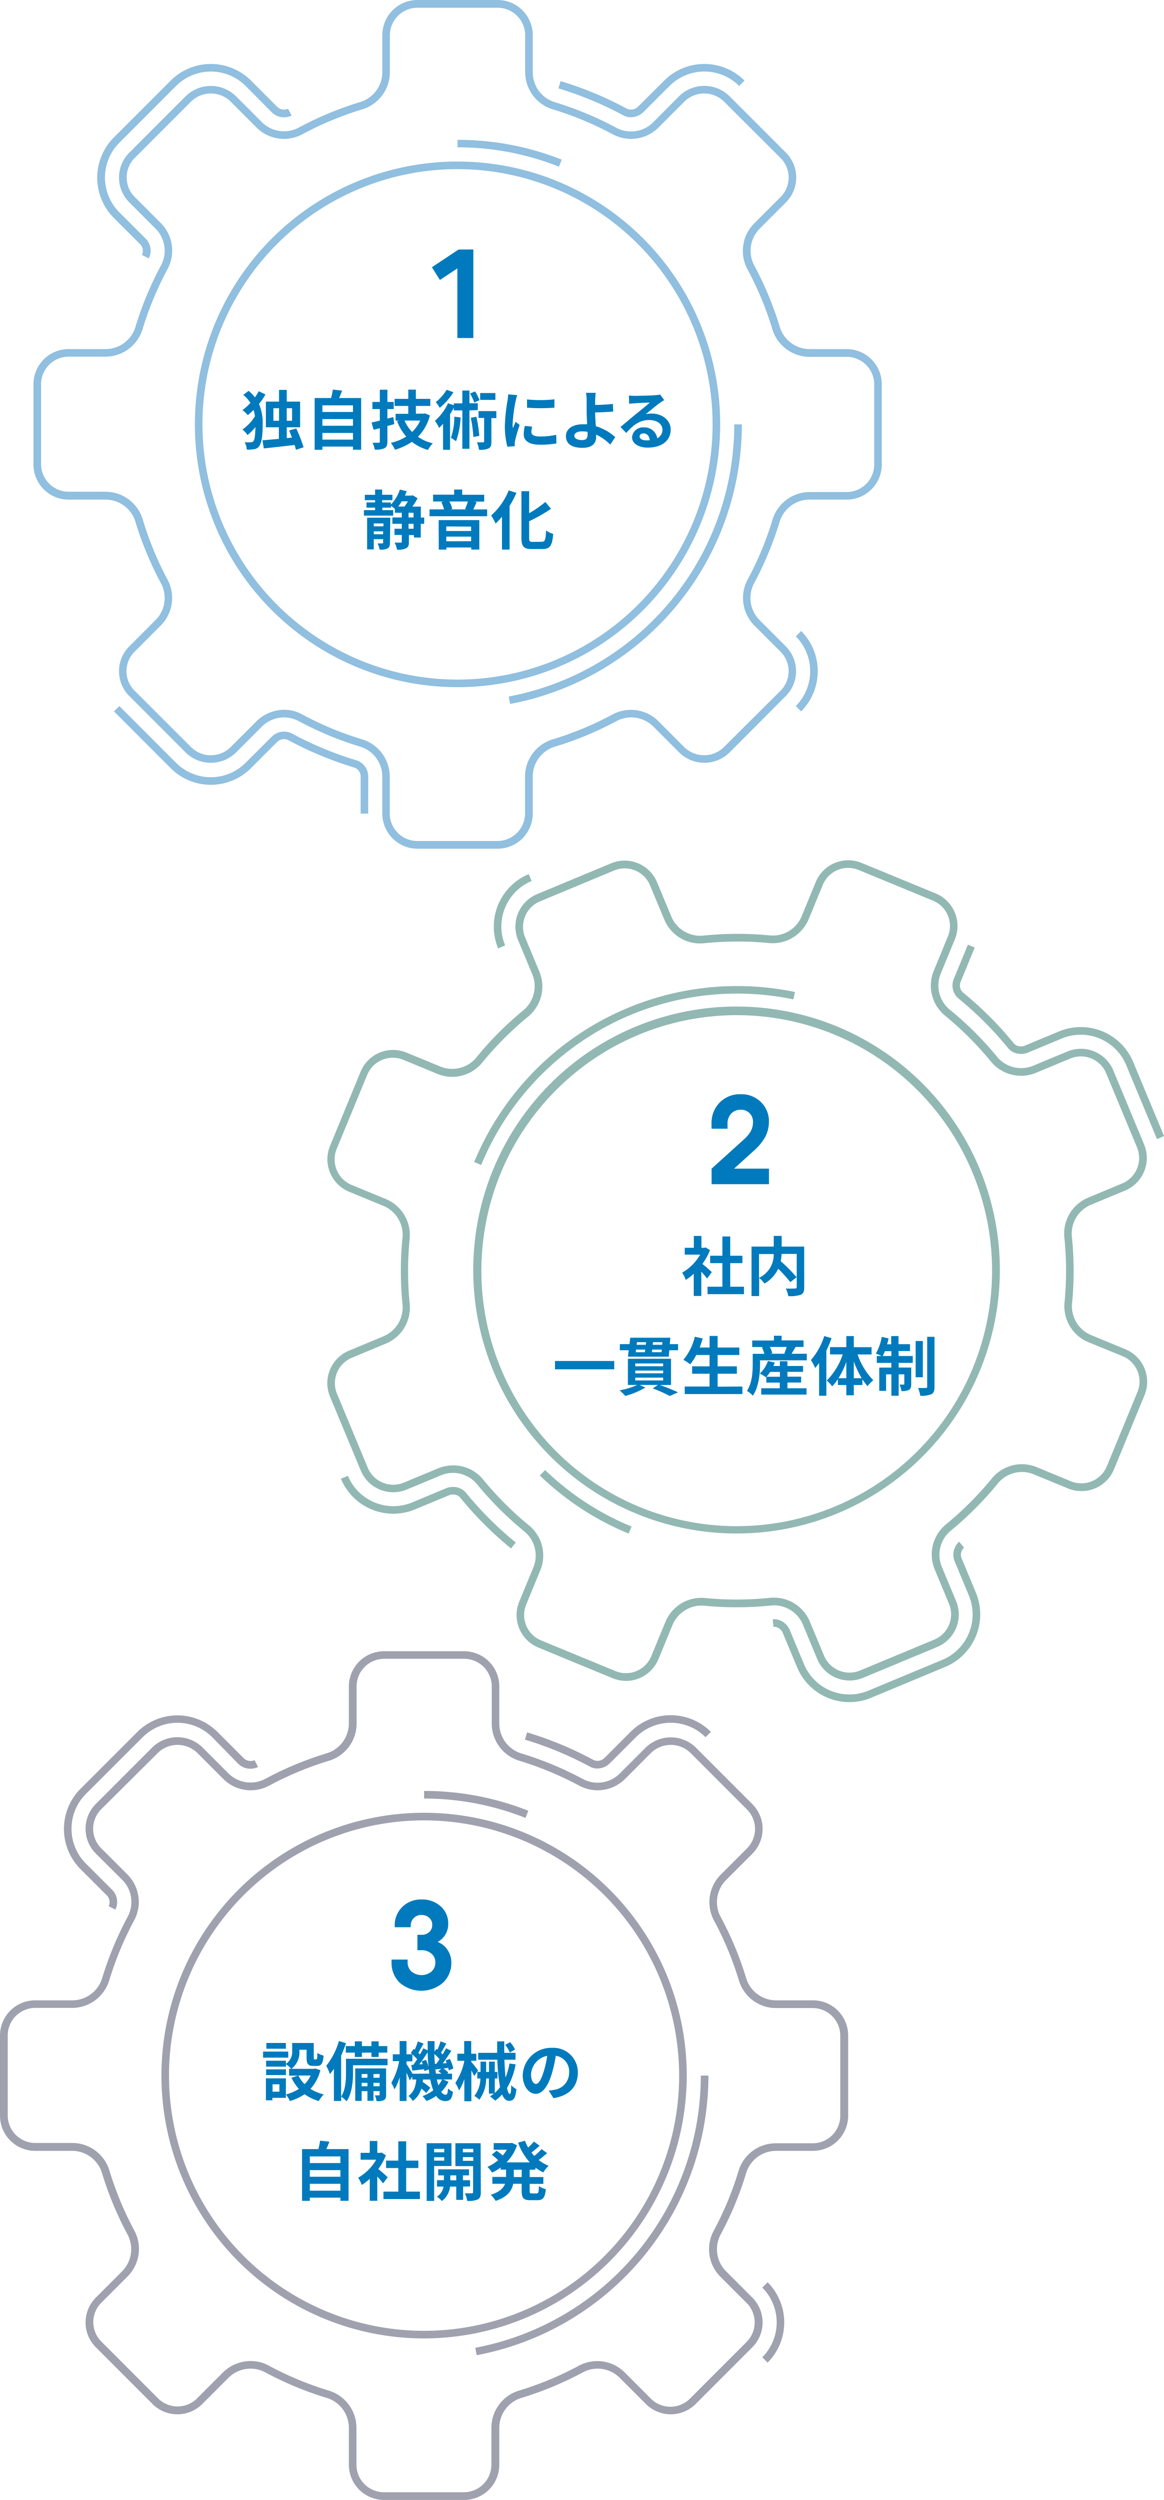 <svg xmlns="http://www.w3.org/2000/svg" viewBox="0 0 339.99 729.74"><defs><style>.cls-1{fill:#007abd;}.cls-2{fill:#90bfdf;}.cls-3{fill:#92b8b3;}.cls-4{fill:#9fa1ae;}</style></defs><g id="レイヤー_2" data-name="レイヤー 2"><g id="コンテンツ"><path class="cls-1" d="M138.26,72.82V98.67h-4.67V78.34l-5.1,3.39L126.16,78l7.77-5.16Z"/><path class="cls-2" d="M43.46,75.42l-2-1a2.79,2.79,0,0,0-.63-3.24l-7.59-7.58a16.62,16.62,0,0,1,0-23.46L49.86,23.53a16.59,16.59,0,0,1,23.46,0l7.58,7.58a2.86,2.86,0,0,0,3.23.63l1.05,2a5.11,5.11,0,0,1-5.84-1L71.76,25.1a14.38,14.38,0,0,0-20.34,0L34.86,41.66a14.39,14.39,0,0,0,0,20.32l7.59,7.58A5,5,0,0,1,43.46,75.42Z"/><path class="cls-2" d="M107.55,237.49h-2.21v-10.7a2.75,2.75,0,0,0-1.8-2.72A104.33,104.33,0,0,1,84.13,216a2.86,2.86,0,0,0-3.23.64l-7.59,7.58a16.57,16.57,0,0,1-23.46,0L33.29,207.66l1.57-1.57,16.55,16.56a14.36,14.36,0,0,0,20.34,0l7.59-7.58a5.09,5.09,0,0,1,5.85-1,101.17,101.17,0,0,0,19,7.89,5,5,0,0,1,3.37,4.85Z"/><path class="cls-2" d="M234,207.66l-1.56-1.57a14.39,14.39,0,0,0,0-20.33l1.56-1.57a16.61,16.61,0,0,1,0,23.47Z"/><path class="cls-2" d="M184.26,34.23a4.52,4.52,0,0,1-2.16-.54,102.49,102.49,0,0,0-19-7.89l.64-2.12a103.66,103.66,0,0,1,19.41,8.07,2.88,2.88,0,0,0,3.23-.64L194,23.53a16.6,16.6,0,0,1,23.47,0l-1.57,1.56a14.38,14.38,0,0,0-20.33,0l-7.59,7.58A5.28,5.28,0,0,1,184.26,34.23Z"/><path class="cls-2" d="M145.35,247.74H121.93a10.27,10.27,0,0,1-10.26-10.25v-10.7a9.13,9.13,0,0,0-6.31-8.79,97.47,97.47,0,0,1-18.22-7.57,9.14,9.14,0,0,0-10.71,1.73l-7.59,7.59a10.5,10.5,0,0,1-14.51,0L37.77,203.18a10.25,10.25,0,0,1,0-14.51l7.58-7.59a9.12,9.12,0,0,0,1.73-10.71,98.15,98.15,0,0,1-7.57-18.22,9.14,9.14,0,0,0-8.79-6.31H20A10.27,10.27,0,0,1,9.77,135.59V112.16A10.27,10.27,0,0,1,20,101.9H30.72a9.13,9.13,0,0,0,8.79-6.3,98.24,98.24,0,0,1,7.57-18.23,9.12,9.12,0,0,0-1.73-10.71l-7.58-7.59a10.25,10.25,0,0,1,0-14.51L54.33,28a10.5,10.5,0,0,1,14.51,0l7.59,7.59a9.13,9.13,0,0,0,10.71,1.72,98.15,98.15,0,0,1,18.22-7.57A9.13,9.13,0,0,0,111.67,21V10.26A10.27,10.27,0,0,1,121.93,0h23.42a10.27,10.27,0,0,1,10.26,10.26V21a9.14,9.14,0,0,0,6.31,8.79,98.15,98.15,0,0,1,18.22,7.57,9.13,9.13,0,0,0,10.71-1.72L198.44,28A10.5,10.5,0,0,1,213,28l16.56,16.56a10.25,10.25,0,0,1,0,14.51l-7.58,7.59a9.15,9.15,0,0,0-1.73,10.71,97.56,97.56,0,0,1,7.57,18.23,9.13,9.13,0,0,0,8.79,6.3h10.69a10.27,10.27,0,0,1,10.26,10.26v23.43a10.27,10.27,0,0,1-10.26,10.25H236.56a9.14,9.14,0,0,0-8.79,6.31,98.15,98.15,0,0,1-7.57,18.22,9.15,9.15,0,0,0,1.73,10.71l7.58,7.59a10.25,10.25,0,0,1,0,14.51L213,219.75a10.51,10.51,0,0,1-14.51,0l-7.59-7.59a9.13,9.13,0,0,0-10.71-1.73A97.47,97.47,0,0,1,161.92,218a9.14,9.14,0,0,0-6.31,8.79v10.69A10.27,10.27,0,0,1,145.35,247.74ZM83,207.19a10.75,10.75,0,0,1,5.15,1.29,95.67,95.67,0,0,0,17.81,7.4,11.35,11.35,0,0,1,7.88,10.91v10.7a8.06,8.06,0,0,0,8.05,8h23.42a8.06,8.06,0,0,0,8.05-8.05V226.79a11.35,11.35,0,0,1,7.88-10.91,96.07,96.07,0,0,0,17.81-7.4,11.38,11.38,0,0,1,13.33,2.11l7.58,7.59a8.25,8.25,0,0,0,11.38,0L228,201.61a8.05,8.05,0,0,0,0-11.37l-7.59-7.59a11.37,11.37,0,0,1-2.11-13.33,94.72,94.72,0,0,0,7.4-17.81,11.36,11.36,0,0,1,10.91-7.88h10.69a8.06,8.06,0,0,0,8.05-8V112.16a8.06,8.06,0,0,0-8.05-8H236.56a11.37,11.37,0,0,1-10.91-7.88,94.72,94.72,0,0,0-7.4-17.81,11.38,11.38,0,0,1,2.11-13.33L228,57.51a8.06,8.06,0,0,0,0-11.38L211.39,29.56a8.27,8.27,0,0,0-11.39,0l-7.58,7.59a11.36,11.36,0,0,1-13.33,2.11,96.07,96.07,0,0,0-17.81-7.4A11.35,11.35,0,0,1,153.4,21V10.26a8.06,8.06,0,0,0-8.05-8H121.93a8.06,8.06,0,0,0-8.05,8.05V21A11.35,11.35,0,0,1,106,31.86a96.35,96.35,0,0,0-17.81,7.4,11.36,11.36,0,0,1-13.33-2.11l-7.58-7.59a8.26,8.26,0,0,0-11.38,0L39.33,46.13A8,8,0,0,0,37,51.82a8,8,0,0,0,2.35,5.68l7.59,7.59A11.36,11.36,0,0,1,49,78.42a96.35,96.35,0,0,0-7.4,17.81,11.35,11.35,0,0,1-10.91,7.88H20a8.06,8.06,0,0,0-8,8v23.43a8.06,8.06,0,0,0,8.05,8H30.72a11.35,11.35,0,0,1,10.91,7.88A96.07,96.07,0,0,0,49,169.32a11.36,11.36,0,0,1-2.11,13.33l-7.58,7.59a8,8,0,0,0,0,11.37L55.9,218.18a8.21,8.21,0,0,0,11.37,0l7.59-7.59A11.64,11.64,0,0,1,83,207.19Z"/><path class="cls-2" d="M163.26,48.66A80.2,80.2,0,0,0,133.64,43V40.82a82.33,82.33,0,0,1,30.44,5.78Z"/><path class="cls-2" d="M149,205.49l-.41-2.17a80.87,80.87,0,0,0,65.88-79.45h2.22A83.08,83.08,0,0,1,149,205.49Z"/><path class="cls-2" d="M133.64,200.59a76.72,76.72,0,1,1,76.72-76.72A76.81,76.81,0,0,1,133.64,200.59Zm0-151.22a74.5,74.5,0,1,0,74.5,74.5A74.58,74.58,0,0,0,133.64,49.37Z"/><path class="cls-1" d="M77.53,115.15a18.43,18.43,0,0,1-1.88,2.76,14.33,14.33,0,0,1,1.07,6.15c0,2.6-.2,5.12-1.07,6.26a2,2,0,0,1-1.18.75,8.93,8.93,0,0,1-2.41.15,4.69,4.69,0,0,0-.6-2.14,11.07,11.07,0,0,0,2,0,.78.78,0,0,0,.58-.34c.38-.47.53-2.08.57-4.08A16.4,16.4,0,0,1,72.3,127a7.36,7.36,0,0,0-1.48-1.63,12.81,12.81,0,0,0,3.65-3.87,11.63,11.63,0,0,0-.4-1.83,18.48,18.48,0,0,1-1.71,1.51,8.62,8.62,0,0,0-1.54-1.47,15.77,15.77,0,0,0,2.33-2.11,10.36,10.36,0,0,0-2.09-2.33l1.55-1.18A11,11,0,0,1,74.47,116c.41-.62.8-1.22,1.11-1.81Zm8.91,16.15c-.09-.41-.24-.9-.39-1.41-3.22.38-6.55.75-9,1l-.38-2.36c1.3-.12,3-.25,4.78-.42v-3.38H77.66v-7.5H81.5v-3.42h2.25v3.42h3.91v7.5H83.75v3.16l1.53-.15c-.27-.74-.57-1.43-.81-2.09l2.07-.58a47.13,47.13,0,0,1,2.14,5.49Zm-4.94-8.48v-3.66H79.86v3.66Zm2.25-3.66v3.66h1.56v-3.66Z"/><path class="cls-1" d="M105.49,116.19v15.09H103.1v-.92H94.17v.94H91.9V116.19h4.81a22.19,22.19,0,0,0,.51-2.47l2.71.3c-.29.76-.59,1.49-.89,2.17Zm-11.32,2.14v1.93h8.93v-1.93Zm0,4v1.94h8.93v-1.94Zm8.93,6v-1.95H94.17v1.95Z"/><path class="cls-1" d="M115.16,123.8c-.66.19-1.34.38-2,.54v4.5c0,1.09-.21,1.61-.85,2a6.22,6.22,0,0,1-2.84.4,9,9,0,0,0-.64-2h1.75c.28,0,.36-.09.36-.37V125l-1.82.45-.59-2.13c.7-.13,1.51-.32,2.41-.54V119.4h-2.16v-2.07h2.16v-3.57h2.22v3.57H115v2.07h-1.84v2.78l1.73-.43Zm10.41-2.54a13.71,13.71,0,0,1-3.49,6.24,12.53,12.53,0,0,0,4.34,1.9,9.54,9.54,0,0,0-1.43,1.94,13.58,13.58,0,0,1-4.68-2.37,17.37,17.37,0,0,1-4.94,2.31,9.24,9.24,0,0,0-1.21-2,14.55,14.55,0,0,0,4.5-1.84,14.76,14.76,0,0,1-2.67-4.48l.56-.17h-1v-2h3.71V118.5h-4v-2.07h4v-2.69h2.21v2.69h4.22v2.07h-4.22v2.25h2.26l.39-.09Zm-7.4,1.5a10.7,10.7,0,0,0,2.21,3.33,10.37,10.37,0,0,0,2.35-3.33Z"/><path class="cls-1" d="M137.12,119.79V131h-2.07V119.79h-2.5V119a20.47,20.47,0,0,1-1.09,1.92v10.38h-2.05V123.7c-.39.44-.77.85-1.16,1.21a11.7,11.7,0,0,0-1.21-2.07,15.29,15.29,0,0,0,3.82-5.13l1.69.58v-.54h2.5V114h2.07v3.71h2.43v2Zm-4.68-5.3a18.51,18.51,0,0,1-4,4.55,12.63,12.63,0,0,0-1.15-1.67,13.31,13.31,0,0,0,3.16-3.59Zm2.09,7.37a23.71,23.71,0,0,1-1.32,6.94,16.37,16.37,0,0,0-1.5-1,19.06,19.06,0,0,0,1-6.17Zm4-4.36a15.25,15.25,0,0,0-1.24-2.63l1.49-.62a14.88,14.88,0,0,1,1.28,2.56Zm.62,4.14a43.4,43.4,0,0,1,.85,5.58l-1.73.34a40.67,40.67,0,0,0-.75-5.6Zm5.83.41h-1.45v6.84c0,1.06-.15,1.66-.8,2a6.14,6.14,0,0,1-2.82.4,8.14,8.14,0,0,0-.61-2.18c.78,0,1.57,0,1.79,0s.32-.06.32-.3v-6.81h-1.64v-2h5.21Zm-.28-5.32h-4.45v-2h4.45Z"/><path class="cls-1" d="M151.08,115.34c-.15.38-.38,1.32-.46,1.65a46.57,46.57,0,0,0-.9,6.83,8.34,8.34,0,0,0,.08,1.2c.26-.66.56-1.28.82-1.88l1.17.9a42.31,42.31,0,0,0-1.33,4.57,5.14,5.14,0,0,0-.12.87c0,.2,0,.5,0,.77l-2.14.15a23.54,23.54,0,0,1-.74-6.09,51,51,0,0,1,.78-7.37,14.93,14.93,0,0,0,.18-1.83Zm4.36,9.19a6.14,6.14,0,0,0-.23,1.56c0,.83.72,1.32,2.6,1.32a21.38,21.38,0,0,0,4.66-.49l.05,2.52a26.37,26.37,0,0,1-4.81.37c-3.21,0-4.74-1.16-4.74-3.06a11.94,11.94,0,0,1,.32-2.42Zm6.5-8V119a53.27,53.27,0,0,1-8,0l0-2.41A37.6,37.6,0,0,0,161.94,116.56Z"/><path class="cls-1" d="M178.25,129.78a14.59,14.59,0,0,0-4.12-2.92c0,.25,0,.45,0,.64,0,1.64-.85,3.22-4,3.22-2.65,0-4.83-.87-4.83-3.41,0-1.93,1.66-3.47,5.08-3.47.37,0,.75,0,1.11,0-.06-1.44-.14-3-.14-4,0-1.13,0-2.24,0-3a12.14,12.14,0,0,0-.19-2.18H174c-.08.55-.13,1.45-.17,2.18v1.36c1.47,0,3.65-.12,5.19-.29l.09,2.22c-1.56.15-3.78.23-5.28.27,0,1.12.11,2.59.21,4a14.85,14.85,0,0,1,5.66,3.2Zm-6.64-3.73a10.9,10.9,0,0,0-1.54-.13c-1.45,0-2.31.49-2.31,1.28s.94,1.26,2.23,1.26,1.64-.54,1.64-1.77C171.63,126.52,171.63,126.3,171.61,126.05Z"/><path class="cls-1" d="M194,116.79q-.68.42-1.29.84c-1,.7-2.95,2.35-4.12,3.29a6.24,6.24,0,0,1,1.75-.2c3.16,0,5.56,2,5.56,4.68,0,2.93-2.23,5.26-6.73,5.26-2.59,0-4.55-1.18-4.55-3a3.13,3.13,0,0,1,3.35-2.9,3.76,3.76,0,0,1,4,3.18,2.73,2.73,0,0,0,1.52-2.54c0-1.67-1.69-2.8-3.85-2.8-2.86,0-4.72,1.52-6.72,3.78l-1.69-1.75c1.32-1.07,3.56-3,4.66-3.87s3-2.43,3.9-3.24c-1,0-3.52.13-4.5.21a11.68,11.68,0,0,0-1.52.15l-.07-2.43a15.81,15.81,0,0,0,1.69.1c1,0,5-.1,6-.19a8.82,8.82,0,0,0,1.43-.19Zm-4.21,11.71c-.11-1.2-.8-2-1.82-2-.7,0-1.15.41-1.15.88,0,.7.79,1.16,1.88,1.16A9.18,9.18,0,0,0,189.81,128.5Z"/><path class="cls-1" d="M123.9,152.9h-1v4h-2v-.71h-1.46v1.95c0,1-.17,1.58-.81,1.9a5.78,5.78,0,0,1-2.67.42,7.34,7.34,0,0,0-.7-2.07c.79,0,1.53,0,1.79,0s.3-.06.3-.3v-1.94h-2.12v-1.81h2.12V152.9h-2.74v-1.85h2.74v-1.37h-2v-1.14c-.32-.27-.77-.63-1.13-.89v.53h-2.54v.73h3.16v1.6H106.3v-1.6h3.26v-.73h-2.51v-1.52h2.51V146h-3v-1.56h3V142.9h2.06v1.52h3V146h-3v.68h2.54v.63a11.45,11.45,0,0,0,2.63-4.39l2,.45q-.23.65-.51,1.29h2l.32-.07,1.36.86a17,17,0,0,1-1.53,2.43h2.49v3.19h1Zm-10,5.52c0,.87-.15,1.38-.71,1.68a4.64,4.64,0,0,1-2.29.33,8,8,0,0,0-.61-1.8c.57,0,1.19,0,1.36,0s.26-.06.26-.25v-1h-2.74v3h-1.94v-9.26H114Zm-4.73-5.62v.83H112v-.83Zm2.74,3.14v-.84h-2.74v.84Zm5.42-9.6a15.48,15.48,0,0,1-1,1.52h1.82a13.93,13.93,0,0,0,1-1.52Zm2,4.71h1.46v-1.37h-1.46Zm1.46,1.85h-1.46v1.44h1.46Z"/><path class="cls-1" d="M142.29,148.69v2H125.46v-2h4.24a10.62,10.62,0,0,0-.81-2.15l.77-.15H126.5v-2h6.15V142.9H135v1.52h6.43v2h-3l.8.17c-.37.77-.71,1.54-1,2.13Zm-14.17,3.13H140v8.6h-2.35v-.61h-7.26v.62h-2.23Zm2.23,1.85V155h7.26v-1.28Zm7.26,4.3v-1.33h-7.26V158Zm-6.36-11.58a7.71,7.71,0,0,1,.85,2.16l-.56.14h4.77l-.47-.12a14.3,14.3,0,0,0,.81-2.18Z"/><path class="cls-1" d="M150.85,143.87a29.77,29.77,0,0,1-2,3.8v12.75h-2.23v-9.59a21.14,21.14,0,0,1-1.86,2,18,18,0,0,0-1.3-2.37,19.42,19.42,0,0,0,5.13-7.31Zm7.46,14.27c.9,0,1.06-.64,1.21-3.29a6.23,6.23,0,0,0,2.06,1c-.26,3.23-.84,4.42-3.06,4.42H155.3c-2.36,0-3-.75-3-3.4V143.38h2.26v6.43a31.21,31.21,0,0,0,4.73-3.29l1.66,2a47.39,47.39,0,0,1-6.39,3.63v4.73c0,1.11.13,1.3,1,1.3Z"/><path class="cls-3" d="M248.12,496.86a16.66,16.66,0,0,1-6.33-1.26,16.49,16.49,0,0,1-9-9l-4.13-9.89a3.06,3.06,0,0,0-1.61-1.65,2.35,2.35,0,0,0-1.12-.17l-.24-2.2a4.35,4.35,0,0,1,2.2.32,5.28,5.28,0,0,1,2.82,2.85l4.12,9.89a14.37,14.37,0,0,0,18.8,7.76l21.63-9A14.4,14.4,0,0,0,283,465.74l-4.12-9.9a5.05,5.05,0,0,1,1.29-5.81l1.41,1.72a2.8,2.8,0,0,0-.66,3.24l4.13,9.9a16.62,16.62,0,0,1-8.94,21.68l-21.63,9A16.44,16.44,0,0,1,248.12,496.86Z"/><path class="cls-3" d="M337.94,332.51l-9-21.62a14.38,14.38,0,0,0-18.8-7.75l-9.9,4.12a5.3,5.3,0,0,1-4,0,4.43,4.43,0,0,1-1.79-1.31,102,102,0,0,0-14.55-14.54,5,5,0,0,1-1.27-5.76l4.08-9.9,2,.85-4.08,9.89a2.79,2.79,0,0,0,.63,3.21,104.36,104.36,0,0,1,14.87,14.85,2.3,2.3,0,0,0,.91.67,3,3,0,0,0,2.31,0l9.91-4.12A16.58,16.58,0,0,1,331,310l9,21.62Z"/><path class="cls-3" d="M145.51,276.85a16.57,16.57,0,0,1,8.93-21.69l.86,2a14.38,14.38,0,0,0-7.75,18.8Z"/><path class="cls-3" d="M149.26,452a104.5,104.5,0,0,1-14.87-14.87,2.22,2.22,0,0,0-.92-.66,3.08,3.08,0,0,0-2.31,0l-9.9,4.11a16.57,16.57,0,0,1-21.69-8.94l2.05-.85a14.38,14.38,0,0,0,18.79,7.76l9.9-4.13a5.4,5.4,0,0,1,4,0,4.37,4.37,0,0,1,1.79,1.32,103.07,103.07,0,0,0,14.55,14.54Z"/><path class="cls-3" d="M182.8,490.64a10.25,10.25,0,0,1-3.91-.78l-21.66-8.94a10.26,10.26,0,0,1-5.57-13.39l4.08-9.89a9.13,9.13,0,0,0-2.48-10.52,99,99,0,0,1-14-13.95,9.11,9.11,0,0,0-10.55-2.49l-9.91,4.12a10.26,10.26,0,0,1-13.42-5.53l-9-21.62A10.26,10.26,0,0,1,102,394.23l9.9-4.12a9.13,9.13,0,0,0,5.68-9.24,97.92,97.92,0,0,1,0-19.74,9.13,9.13,0,0,0-5.72-9.18l-9.89-4.08a10.26,10.26,0,0,1-5.57-13.39l8.93-21.66a10.26,10.26,0,0,1,13.39-5.57l9.89,4.07A9.14,9.14,0,0,0,139,308.85a96.88,96.88,0,0,1,13.94-14,9.15,9.15,0,0,0,2.49-10.56l-4.12-9.9A10.27,10.27,0,0,1,156.88,261l21.63-9a10.26,10.26,0,0,1,13.41,5.53l4.12,9.91a9.17,9.17,0,0,0,9.24,5.68,97.92,97.92,0,0,1,19.74-.06,9.11,9.11,0,0,0,9.18-5.72l4.07-9.88a10.26,10.26,0,0,1,13.4-5.57l21.66,8.92a10.27,10.27,0,0,1,5.57,13.4l-4.08,9.89a9.14,9.14,0,0,0,2.49,10.53,97.84,97.84,0,0,1,14,13.94,9.12,9.12,0,0,0,10.55,2.48l9.91-4.12a10.27,10.27,0,0,1,13.42,5.53l9,21.63a10.29,10.29,0,0,1-5.53,13.42l-9.91,4.12a9.14,9.14,0,0,0-5.68,9.24,98.56,98.56,0,0,1,.06,19.73,9.1,9.1,0,0,0,5.72,9.18l9.88,4.08a10.27,10.27,0,0,1,5.57,13.4l-8.92,21.65a10.29,10.29,0,0,1-13.4,5.58l-9.89-4.07a9.07,9.07,0,0,0-10.52,2.47,99,99,0,0,1-13.95,14,9.13,9.13,0,0,0-2.49,10.55l4.13,9.91a10.25,10.25,0,0,1-5.53,13.41l-21.63,9a10.27,10.27,0,0,1-13.42-5.52l-4.12-9.91a9.14,9.14,0,0,0-9.24-5.69,97.09,97.09,0,0,1-19.73.06,9.19,9.19,0,0,0-9.19,5.72l-4.07,9.88a10.32,10.32,0,0,1-9.49,6.37Zm-50.45-62.89a11.15,11.15,0,0,1,8.66,4,96.55,96.55,0,0,0,13.64,13.63,11.34,11.34,0,0,1,3.13,13.08l-4.07,9.89a8,8,0,0,0,4.37,10.5l21.66,8.93a8,8,0,0,0,10.5-4.37l4.08-9.88a11.35,11.35,0,0,1,11.44-7.08,95.66,95.66,0,0,0,19.29-.06,11.38,11.38,0,0,1,11.51,7l4.13,9.9a8.06,8.06,0,0,0,10.51,4.34l21.63-9a8,8,0,0,0,4.34-10.52l-4.12-9.9a11.38,11.38,0,0,1,3.12-13.13,96.09,96.09,0,0,0,13.64-13.64,11.35,11.35,0,0,1,13.09-3.14l9.88,4.08a8.05,8.05,0,0,0,10.51-4.37l8.93-21.65a8,8,0,0,0-4.37-10.51L318,391.83a11.35,11.35,0,0,1-7.08-11.44,96.4,96.4,0,0,0-.05-19.29,11.36,11.36,0,0,1,7-11.52l9.9-4.12a8.05,8.05,0,0,0,4.34-10.52l-9-21.62A8,8,0,0,0,312.59,309l-9.91,4.12A11.37,11.37,0,0,1,289.55,310a96.55,96.55,0,0,0-13.64-13.63,11.35,11.35,0,0,1-3.13-13.09l4.07-9.89a8,8,0,0,0-4.37-10.5l-21.66-8.93a8,8,0,0,0-10.5,4.37l-4.08,9.89a11.41,11.41,0,0,1-11.44,7.08,95.66,95.66,0,0,0-19.29.05,11.3,11.3,0,0,1-11.51-7l-4.13-9.9a8,8,0,0,0-10.51-4.34l-21.63,9a8.05,8.05,0,0,0-4.34,10.52l4.12,9.9a11.37,11.37,0,0,1-3.13,13.13,96,96,0,0,0-13.62,13.64,11.33,11.33,0,0,1-13.1,3.13l-9.88-4.08a8.08,8.08,0,0,0-10.51,4.38l-8.93,21.65a8.07,8.07,0,0,0,4.38,10.51l9.88,4.07a11.36,11.36,0,0,1,7.08,11.45,96.4,96.4,0,0,0,0,19.29,11.35,11.35,0,0,1-7,11.51l-9.9,4.12a8.05,8.05,0,0,0-4.34,10.52l9,21.63A8.06,8.06,0,0,0,118,432.76l9.9-4.12A11.69,11.69,0,0,1,132.35,427.75Z"/><path class="cls-3" d="M183.62,447.65a82.56,82.56,0,0,1-25.94-16.94l1.54-1.6a80.16,80.16,0,0,0,25.25,16.49Z"/><path class="cls-3" d="M140.55,340.06l-2.05-.85a83.11,83.11,0,0,1,93.69-49.65l-.45,2.16A80.87,80.87,0,0,0,140.55,340.06Z"/><path class="cls-3" d="M215.29,447.63a76.91,76.91,0,1,1,29.46-5.93A76.6,76.6,0,0,1,215.29,447.63Zm0-151.3a74.58,74.58,0,1,0,28.4,5.66A74.51,74.51,0,0,0,215.28,296.33Z"/><path class="cls-1" d="M206.53,373.21c-.4-.53-1-1.28-1.68-2v7.09h-2.22v-6.49a15.27,15.27,0,0,1-2.33,1.81,8.81,8.81,0,0,0-1.05-2.13,14.12,14.12,0,0,0,5.26-5.26H200v-2h2.66v-3.46h2.22v3.46h.85l.39-.1,1.26.81a18,18,0,0,1-2.22,4c.91.73,2.36,2,2.75,2.4Zm10.77,2.38v2.18H206.66v-2.18H211v-6.88h-3.57v-2.16H211v-5.62h2.29v5.62h3.56v2.16h-3.56v6.88Z"/><path class="cls-1" d="M234.9,375.76c0,1.21-.24,1.83-1,2.18a9.68,9.68,0,0,1-3.65.4,7.72,7.72,0,0,0-.73-2.22c1.1.06,2.36,0,2.72,0s.47-.12.47-.45v-9.65H228.3a14.72,14.72,0,0,1-.26,2.13,45.09,45.09,0,0,1,4.64,4.68l-1.84,1.44a38.49,38.49,0,0,0-3.54-3.92,9.75,9.75,0,0,1-4,4.32,9.21,9.21,0,0,0-1.56-1.66v5.31h-2.23V363.88H226v-3.12h2.31v3.12h6.58ZM221.7,373a7.45,7.45,0,0,0,4.29-6.94H221.7Z"/><path class="cls-1" d="M179.41,397.28v2.43h-17.3v-2.43Z"/><path class="cls-1" d="M192.74,404.3a49.7,49.7,0,0,1,5.3,2.12l-2.4,1.07a41.85,41.85,0,0,0-5-2.22l1.56-1H186.8l1.71.75a23.71,23.71,0,0,1-5.86,2.46c-.4-.43-1.19-1.24-1.66-1.64a22.07,22.07,0,0,0,5.17-1.57H183.4v-7.64H196v7.64Zm5.32-11.94v1.77H195.5l-.17,1.88H183.42l.22-1.88h-2.59v-1.77h2.82l.22-1.88H195.8l-.16,1.88Zm-12.5,6.45h8.14V398h-8.14Zm0,2.06h8.14v-.8h-8.14Zm0,2.09h8.14v-.83h-8.14Zm.13-8.25h2.67l.09-.77h-2.66Zm.36-2.92-.1.76h2.67l.08-.76Zm7.18,2.92.06-.77H190.5l-.09.77Zm.24-2.92h-2.74l-.08.76h2.77Z"/><path class="cls-1" d="M216.85,404.73v2.2H200v-2.2h7.25V401h-5.09v-2.16h5.09v-3.31h-3.89a15.19,15.19,0,0,1-1.75,2.72,18,18,0,0,0-2-1.33,16.13,16.13,0,0,0,3.33-6.73l2.31.51c-.26.9-.56,1.78-.88,2.65h2.89v-3.39h2.35v3.39h6.34v2.18h-6.34v3.31h5.62V401h-5.62v3.78Z"/><path class="cls-1" d="M235.65,395.16v1.92H222v1.12c0,2.64-.34,6.62-2.1,9.2a8.62,8.62,0,0,0-1.73-1.41c1.54-2.3,1.69-5.57,1.69-7.8v-3h3.4a9.62,9.62,0,0,0-.71-1.88l.41-.11h-3.25v-1.9h6.35V389.9h2.24v1.37h6.41v1.9H232.4c-.43.71-.85,1.43-1.2,2ZM230,405.24h5.58v1.84H222.36v-1.84h5.4v-1.66h-3.93v-1.69l-.13.13a10.16,10.16,0,0,0-1.77-1.07,8.84,8.84,0,0,0,2.37-3.67l2,.45a10.86,10.86,0,0,1-.41,1h1.9v-1.39H230v1.39h4.56v1.71H230v1.41h4v1.71h-4Zm-2.2-3.37v-1.41h-2.84a11.27,11.27,0,0,1-1.07,1.41Zm-2.92-8.7a8.73,8.73,0,0,1,.7,1.84l-.57.15h4.42l-.34-.09a15.64,15.64,0,0,0,.68-1.9Z"/><path class="cls-1" d="M242.88,390.61a33.67,33.67,0,0,1-1.51,3.63v13.18h-2.12v-9.55c-.38.5-.77,1-1.15,1.46a14.31,14.31,0,0,0-1.24-2.33,19.69,19.69,0,0,0,3.89-7Zm7.61,4.76a20.18,20.18,0,0,0,4.59,7.53,9.52,9.52,0,0,0-1.68,1.73,18.12,18.12,0,0,1-1.5-2v1.66h-2.52v3H247.2v-3h-2.46v-1.73a14.13,14.13,0,0,1-1.68,2.12,8.82,8.82,0,0,0-1.59-1.69,19.37,19.37,0,0,0,4.68-7.63h-3.71v-2.13h4.76V390h2.18v3.25h5.19v2.13Zm-3.29,6.93v-4.77a24.51,24.51,0,0,1-2.29,4.77Zm4.49,0a27.72,27.72,0,0,1-2.31-4.9v4.9Z"/><path class="cls-1" d="M262.49,395.82h4.12v2h-4.12v1.37h3.67V404c0,.87-.14,1.4-.68,1.72a4.19,4.19,0,0,1-2.18.33,7.07,7.07,0,0,0-.55-1.9,8,8,0,0,0,1.17,0c.17,0,.22,0,.22-.22v-2.75h-1.65v6.24h-2.13v-6.24h-1.54V406h-2V399.2h3.53v-1.37H256.1v-2h1.41a16.41,16.41,0,0,0-1.69-.72,14.45,14.45,0,0,0,1.72-4.87l2,.44a17.1,17.1,0,0,1-.43,1.71h1.2V390h2.13v2.37h3.36v2h-3.36Zm-2.13,0v-1.41h-1.89c-.21.52-.44,1-.64,1.41Zm9.18,6.2h-2.09V391.44h2.09Zm3.42-11.8V404.8c0,1.21-.24,1.81-.92,2.18a7.66,7.66,0,0,1-3.23.44,10.25,10.25,0,0,0-.66-2.26c1,0,1.93,0,2.25,0s.42-.1.42-.42V390.22Z"/><path class="cls-1" d="M207.85,345.67v-4.54l9.36-8.46a9.88,9.88,0,0,0,2.11-2.52,5.53,5.53,0,0,0,.62-2.64,3.53,3.53,0,0,0-1-2.57,3.41,3.41,0,0,0-2.55-1,3.68,3.68,0,0,0-2.83,1.13,4.18,4.18,0,0,0-1.06,3v1.4h-4.67v-1.4a8.54,8.54,0,0,1,2.37-6.23,8.25,8.25,0,0,1,6.19-2.43,8,8,0,0,1,6.05,2.47,7.88,7.88,0,0,1,1.59,2.46,7.51,7.51,0,0,1,.56,2.83,9.92,9.92,0,0,1-1,4.57,16.13,16.13,0,0,1-3.59,4.33l-5.59,5.06h10.2v4.54Z"/><path class="cls-4" d="M33.69,557.42l-1.95-1a2.79,2.79,0,0,0-.63-3.24l-7.59-7.58a16.62,16.62,0,0,1,0-23.46l16.57-16.56a16.59,16.59,0,0,1,23.46,0l7.58,7.58a2.86,2.86,0,0,0,3.23.63l1,2a5.11,5.11,0,0,1-5.84-1L62,507.1a14.36,14.36,0,0,0-20.33,0L25.09,523.66a14.39,14.39,0,0,0,0,20.32l7.59,7.58A5,5,0,0,1,33.69,557.42Z"/><path class="cls-4" d="M224.22,689.66l-1.57-1.57a14.38,14.38,0,0,0,0-20.33l1.56-1.57a16.61,16.61,0,0,1,0,23.47Z"/><path class="cls-4" d="M174.48,516.23a4.58,4.58,0,0,1-2.16-.54,102.4,102.4,0,0,0-19-7.89l.64-2.12a103.66,103.66,0,0,1,19.41,8.07,2.88,2.88,0,0,0,3.23-.64l7.58-7.58a16.6,16.6,0,0,1,23.47,0l-1.57,1.56a14.38,14.38,0,0,0-20.33,0l-7.59,7.58A5.28,5.28,0,0,1,174.48,516.23Z"/><path class="cls-4" d="M135.58,729.74H112.16a10.27,10.27,0,0,1-10.26-10.25v-10.7A9.14,9.14,0,0,0,95.59,700a97.47,97.47,0,0,1-18.22-7.57,9.13,9.13,0,0,0-10.71,1.73l-7.59,7.59a10.29,10.29,0,0,1-14.51,0L28,685.18a10.25,10.25,0,0,1,0-14.51l7.58-7.59a9.15,9.15,0,0,0,1.73-10.71,98.15,98.15,0,0,1-7.57-18.22A9.14,9.14,0,0,0,21,627.84H10.26A10.27,10.27,0,0,1,0,617.59V594.16A10.27,10.27,0,0,1,10.26,583.9H21a9.14,9.14,0,0,0,8.79-6.31,98.15,98.15,0,0,1,7.57-18.22,9.16,9.16,0,0,0-1.72-10.71L28,541.07a10.25,10.25,0,0,1,0-14.51L44.56,510a10.5,10.5,0,0,1,14.51,0l7.59,7.59a9.16,9.16,0,0,0,10.71,1.72,98.15,98.15,0,0,1,18.22-7.57A9.14,9.14,0,0,0,101.9,503V492.26A10.27,10.27,0,0,1,112.16,482h23.42a10.27,10.27,0,0,1,10.26,10.26V503a9.14,9.14,0,0,0,6.31,8.79,98.15,98.15,0,0,1,18.22,7.57,9.16,9.16,0,0,0,10.71-1.72l7.59-7.59a10.5,10.5,0,0,1,14.51,0l16.56,16.56a10.25,10.25,0,0,1,0,14.51l-7.58,7.59a9.13,9.13,0,0,0-1.73,10.71A97.36,97.36,0,0,1,218,577.59a9.14,9.14,0,0,0,8.79,6.31h10.69a10.27,10.27,0,0,1,10.26,10.26v23.43a10.27,10.27,0,0,1-10.26,10.25H226.79a9.14,9.14,0,0,0-8.79,6.31,97,97,0,0,1-7.57,18.22,9.13,9.13,0,0,0,1.73,10.71l7.58,7.59a10.25,10.25,0,0,1,0,14.51l-16.56,16.57a10.3,10.3,0,0,1-14.51,0l-7.59-7.59a9.12,9.12,0,0,0-10.71-1.73A97.47,97.47,0,0,1,152.15,700a9.14,9.14,0,0,0-6.31,8.79v10.69A10.27,10.27,0,0,1,135.58,729.74ZM73.26,689.19a10.82,10.82,0,0,1,5.16,1.29,95.39,95.39,0,0,0,17.81,7.4,11.35,11.35,0,0,1,7.88,10.91v10.7a8.06,8.06,0,0,0,8,8h23.42a8.06,8.06,0,0,0,8-8V708.79a11.35,11.35,0,0,1,7.88-10.91,96.07,96.07,0,0,0,17.81-7.4,11.38,11.38,0,0,1,13.33,2.11l7.58,7.59a8.05,8.05,0,0,0,11.38,0l16.57-16.57a8.05,8.05,0,0,0,0-11.37l-7.59-7.59a11.36,11.36,0,0,1-2.11-13.33,95.22,95.22,0,0,0,7.4-17.81,11.35,11.35,0,0,1,10.91-7.88h10.69a8.06,8.06,0,0,0,8.05-8V594.16a8.06,8.06,0,0,0-8.05-8H226.79a11.35,11.35,0,0,1-10.91-7.88,95.55,95.55,0,0,0-7.4-17.81,11.36,11.36,0,0,1,2.11-13.33l7.59-7.58a8.06,8.06,0,0,0,0-11.38l-16.57-16.57a8.26,8.26,0,0,0-11.38,0l-7.58,7.59a11.36,11.36,0,0,1-13.33,2.11,96.35,96.35,0,0,0-17.81-7.4A11.35,11.35,0,0,1,143.63,503V492.26a8.06,8.06,0,0,0-8-8.05H112.16a8.06,8.06,0,0,0-8,8.05V503a11.35,11.35,0,0,1-7.88,10.91,96.07,96.07,0,0,0-17.81,7.4,11.36,11.36,0,0,1-13.33-2.11l-7.58-7.59a8.26,8.26,0,0,0-11.38,0L29.56,528.13a8.05,8.05,0,0,0,0,11.37l7.59,7.59a11.36,11.36,0,0,1,2.11,13.33,96.07,96.07,0,0,0-7.4,17.81A11.35,11.35,0,0,1,21,586.11H10.26a8.06,8.06,0,0,0-8,8v23.43a8.06,8.06,0,0,0,8.05,8H21a11.35,11.35,0,0,1,10.91,7.88,96.07,96.07,0,0,0,7.4,17.81,11.36,11.36,0,0,1-2.11,13.33l-7.58,7.59a8,8,0,0,0,0,11.37l16.55,16.57a8.06,8.06,0,0,0,11.39,0l7.58-7.59A11.62,11.62,0,0,1,73.26,689.19Z"/><path class="cls-4" d="M153.49,530.66A80.2,80.2,0,0,0,123.87,525v-2.22a82.33,82.33,0,0,1,30.44,5.78Z"/><path class="cls-4" d="M139.23,687.49l-.41-2.17a80.87,80.87,0,0,0,65.88-79.45h2.22A83.08,83.08,0,0,1,139.23,687.49Z"/><path class="cls-4" d="M123.87,682.59a76.72,76.72,0,1,1,76.72-76.72A76.81,76.81,0,0,1,123.87,682.59Zm0-151.22a74.5,74.5,0,1,0,74.5,74.5A74.58,74.58,0,0,0,123.87,531.37Z"/><path class="cls-1" d="M84.2,600.63H76.85v-1.77H84.2Zm9.38,3.65a12.67,12.67,0,0,1-2.9,5.47,12.78,12.78,0,0,0,3.88,1.61,9.72,9.72,0,0,0-1.45,1.94,13.25,13.25,0,0,1-4.14-2,15.4,15.4,0,0,1-4.3,2,9.82,9.82,0,0,0-1.17-1.94v1H79.57v.73h-1.9v-6.41H83.5v4.69a12.5,12.5,0,0,0,3.8-1.62,12.87,12.87,0,0,1-2.16-3.25l1.91-.62H84.44v-2h.64a10.3,10.3,0,0,0-1.56-1.35v.72H77.73v-1.72h5.79v.91a4.22,4.22,0,0,0,1.82-3.86v-2.23h6.3v4.21c0,.52,0,.58.25.58h.47c.24,0,.32-.24.33-1.88a6.42,6.42,0,0,0,1.83.79c-.19,2.33-.68,3-1.94,3H91.49c-1.5,0-1.94-.58-1.94-2.44v-2.28h-2.1v.32a6,6,0,0,1-2.33,5.24h6.62l.37-.09Zm-10.06,1.44H77.73v-1.67h5.79Zm0-7.69H77.81v-1.69h5.67Zm-1.91,10.38h-2v2.16h2Zm5.54-2.57a9.2,9.2,0,0,0,1.82,2.53,8.67,8.67,0,0,0,1.77-2.53Z"/><path class="cls-1" d="M113.21,602.85h-10.1v2.22c0,2.44-.28,6-1.87,8.3A9.72,9.72,0,0,0,99.66,612v1.28H97.53v-9.4a15.08,15.08,0,0,1-1.16,1.54,15.54,15.54,0,0,0-1.08-2.4A21,21,0,0,0,99,595.78l2.06.62a37.57,37.57,0,0,1-1.42,3.65V612c1.31-2,1.42-4.85,1.42-6.92v-4.12h12.13Zm-9.57-5.6v-1.38h2.07v1.38h2.78v-1.38h2.11v1.38h2.52v1.91H110.6v1.26h-2.11v-1.26h-2.78v1.26h-2.07v-1.26H101v-1.91Zm9.14,14.17c0,.85-.12,1.3-.64,1.6a4.38,4.38,0,0,1-2.16.3,5.82,5.82,0,0,0-.49-1.69,11.1,11.1,0,0,0,1.18,0c.17,0,.21,0,.21-.23v-1h-1.79v2.82h-1.76v-2.82h-1.7v2.86h-1.86v-9.49h9Zm-7.15-6v1.08h1.7V605.4Zm1.7,3.56v-1h-1.7v1Zm1.76-3.56v1.08h1.79V605.4Zm1.79,3.56v-1h-1.79v1Z"/><path class="cls-1" d="M131,607.68a10.72,10.72,0,0,1-2.12,2.91,1.57,1.57,0,0,0,1.26.87c.47,0,.63-.36.73-1.84a5.29,5.29,0,0,0,1.45,1c-.34,2.12-.87,2.69-2.33,2.69a3.11,3.11,0,0,1-2.58-1.51,13.22,13.22,0,0,1-2.84,1.49,8.55,8.55,0,0,0-1.16-1.43,11.94,11.94,0,0,0,3.14-1.69,17.45,17.45,0,0,1-.87-3.16h-2.12c0,.24-.06.49-.1.72a15.1,15.1,0,0,1,2.24,1.72l-1.2,1.49a11.83,11.83,0,0,0-1.45-1.28,6.43,6.43,0,0,1-2.5,3.61,5.33,5.33,0,0,0-1.26-1.47c1.65-1.1,2.12-2.89,2.31-4.79h-1.17v-.84l-.75,1.1c-.18-.56-.56-1.42-.94-2.25v8.27h-2v-6.94a16.22,16.22,0,0,1-1.5,3.54,12.92,12.92,0,0,0-.94-1.9,19.94,19.94,0,0,0,2.29-6.34h-1.86v-2h2v-3.87h2v3.87h1.68c-.14-.13-.29-.24-.42-.35l.83-1.23.32.25a20.75,20.75,0,0,0,.92-2.43l1.66.64c-.53.9-1.08,1.94-1.53,2.69.17.17.34.34.47.49a20.48,20.48,0,0,0,1-1.82l1.26.62c0-.89,0-1.79,0-2.71h2q0,1.58,0,3.06l.54-.79.3.23a17.07,17.07,0,0,0,.92-2.43l1.68.64c-.53.94-1.07,2-1.54,2.69l.48.49c.36-.62.7-1.26,1-1.8l1.53.75c-.76,1.18-1.66,2.55-2.49,3.66l1.13-.07a6.56,6.56,0,0,0-.32-.77l1.26-.45a11.5,11.5,0,0,1,1,2.78l-1.33.56a7.07,7.07,0,0,0-.16-.73l-1.39.19a6.86,6.86,0,0,1,1.43,1.18l-.35.32h1.42V607h-2.63Zm-5.62-2.39c0-.39-.09-.81-.15-1.22l-1.28.51c0-.17,0-.36-.07-.57-1.23.13-2.39.29-3.45.4l-.3-1.66.59,0c.35-.49.75-1.06,1.13-1.66a12.28,12.28,0,0,0-1.4-1.39v2h-1.71v.81c.4.58,1.3,2,1.75,2.82Zm-.94-4a11.39,11.39,0,0,1,.73,2.1c-.13-1.37-.22-2.82-.26-4.32-.75,1.17-1.64,2.48-2.44,3.53l1-.07c-.09-.3-.19-.58-.3-.85Zm3,1.15c.3-.4.62-.87.94-1.36a13.38,13.38,0,0,0-1.5-1.52c0,1,.07,2,.15,2.91Zm1.5,2.87a9.77,9.77,0,0,0-.9-.69l.85-.74-1.66.19-.11-.53c.06.62.13,1.21.23,1.77ZM127.6,607c.13.62.28,1.2.43,1.71a7.64,7.64,0,0,0,1.09-1.71Z"/><path class="cls-1" d="M138.52,606c-.18-.4-.5-1-.84-1.64v9h-2.05v-6.49a15.77,15.77,0,0,1-1.54,3.35A12.28,12.28,0,0,0,133,608a18,18,0,0,0,2.59-6.19v-.26h-2v-2.07h2v-3.7h2.05v3.7h1.48v2.07h-1.48v.3a29.89,29.89,0,0,1,2,2.54Zm12.09-3.42a20.87,20.87,0,0,1-2.52,6.9c.23,1.11.51,1.76.81,1.76s.38-.8.43-2.55a5.47,5.47,0,0,0,1.51,1.13c-.28,2.65-.81,3.42-2.2,3.42-.83,0-1.47-.7-2-1.86a11.78,11.78,0,0,1-2,1.8,11.57,11.57,0,0,0-1.52-1.22,12.88,12.88,0,0,0,1.14-.83h-1.46v-4.42H142a10.44,10.44,0,0,1-2,6.21,6.19,6.19,0,0,0-1.45-1.11,8.51,8.51,0,0,0,1.77-5.1h-.9v-1.91h.94v-3H142v3h.83v-3h1.69v3h.79v1.91h-.79v4.23a11,11,0,0,0,1.54-1.71,51.73,51.73,0,0,1-.79-8h-5.58v-2h5.53c0-1.1,0-2.24,0-3.35h2.07c0,1.13,0,2.25,0,3.35h3.29v2h-3.25c.07,1.91.18,3.7.33,5.2a19.12,19.12,0,0,0,1.15-4.08ZM149,596.12a8.74,8.74,0,0,1,1.44,2.14l-1.54.87a10,10,0,0,0-1.33-2.24Z"/><path class="cls-1" d="M160.28,610.25A14.8,14.8,0,0,0,162,610a5,5,0,0,0,4.23-5,4.6,4.6,0,0,0-3.89-4.92,39.22,39.22,0,0,1-1.11,5.05c-1.11,3.76-2.73,6.06-4.76,6.06s-3.79-2.28-3.79-5.42a8.3,8.3,0,0,1,8.57-8,7.11,7.11,0,0,1,7.52,7.28c0,3.91-2.41,6.69-7.11,7.4Zm-1.45-5.64a29.45,29.45,0,0,0,1-4.51,5.85,5.85,0,0,0-4.72,5.4c0,1.88.75,2.8,1.45,2.8S158.08,607.13,158.83,604.61Z"/><path class="cls-1" d="M101.81,627.32v15.1H99.43v-.93H90.5v.94H88.22V627.32H93a21.92,21.92,0,0,0,.5-2.46l2.71.3c-.28.75-.58,1.48-.88,2.16ZM90.5,629.46v1.94h8.93v-1.94Zm0,4v1.93h8.93v-1.93Zm8.93,6v-2H90.5v2Z"/><path class="cls-1" d="M111.88,637.34c-.4-.53-1-1.28-1.68-2v7.08H108V636a17,17,0,0,1-2.33,1.8,8.94,8.94,0,0,0-1.06-2.12,14.14,14.14,0,0,0,5.27-5.26h-4.55v-2H108v-3.46h2.21v3.46h.85l.4-.09,1.26.81a18.53,18.53,0,0,1-2.22,4c.9.73,2.35,2,2.74,2.41Zm10.77,2.39v2.18H112v-2.18h4.34v-6.88h-3.57v-2.16h3.57v-5.63h2.3v5.63h3.55v2.16h-3.55v6.88Z"/><path class="cls-1" d="M126.81,632.26v10.19h-2.18V625.61h7.24v6.65Zm0-5v1h2.95v-1Zm2.95,3.44v-1h-2.95v1Zm5.51,7.57v3.88h-2v-3.88h-1.8a6.12,6.12,0,0,1-2.41,4.21,8.32,8.32,0,0,0-1.43-1.27,4.42,4.42,0,0,0,1.92-2.94h-1.9V636.4h2V635H128v-1.77H137V635h-1.77v1.41h2.07v1.82Zm-2-1.82V635h-1.74v1.41Zm7.17,3.44c0,1.15-.21,1.77-.89,2.13a6.73,6.73,0,0,1-3.08.43,8.13,8.13,0,0,0-.68-2.22c.85,0,1.77,0,2,0s.4-.11.4-.38V632.3h-5.17v-6.69h7.37Zm-5.25-12.63v1h3.05v-1Zm3.05,3.48v-1.08h-3.05v1.08Z"/><path class="cls-1" d="M154.71,633.35v2.13h4v2h-4v2c0,.68.08.79.6.79h1.45c.49,0,.58-.38.66-2.14a5.62,5.62,0,0,0,2,.88c-.22,2.48-.81,3.23-2.46,3.23h-2.05c-2,0-2.54-.66-2.54-2.74v-2.05H149.9c-.41,2-1.65,3.83-5.13,5a8.59,8.59,0,0,0-1.43-1.79c2.59-.79,3.72-2,4.19-3.21h-3.72v-2h4v-2.13h-1.58v-.62a14.47,14.47,0,0,1-2.5,1.49,9.54,9.54,0,0,0-1.35-1.69,11.57,11.57,0,0,0,3.12-1.94,20.08,20.08,0,0,0-1.86-1.6l1.41-1.16c.56.39,1.28.94,1.8,1.39a10.31,10.31,0,0,0,1.19-1.69h-3.84v-1.92h4.91l.39-.08,1.51.7a12.86,12.86,0,0,1-3.07,5h6.81a17,17,0,0,1-3.42-5.75l2-.57a12.36,12.36,0,0,0,.94,2,18.92,18.92,0,0,0,1.67-1.75l1.69,1.2a30.07,30.07,0,0,1-2.4,2,12.81,12.81,0,0,0,.84,1,17.92,17.92,0,0,0,2.11-2l1.63,1.17c-.77.69-1.67,1.44-2.48,2a12.11,12.11,0,0,0,2.92,1.71,8.18,8.18,0,0,0-1.54,1.93,12.71,12.71,0,0,1-2.32-1.41v.6Zm-2.33,0h-2.31v2.13h2.31Z"/><path class="cls-1" d="M121.92,564.77h1.2a3.17,3.17,0,0,0,2.27-.81,2.77,2.77,0,0,0,.86-2.15,2.68,2.68,0,0,0-.88-2,3.18,3.18,0,0,0-2.25-.82,3,3,0,0,0-2.27.9,3.08,3.08,0,0,0-.89,2.26v.41h-4.67v-.41a7.43,7.43,0,0,1,2.21-5.5,7.67,7.67,0,0,1,5.62-2.19,8,8,0,0,1,5.59,2,6.62,6.62,0,0,1,2.21,5.09,5.86,5.86,0,0,1-3.1,5.31,5.85,5.85,0,0,1,2.91,2.34,6.53,6.53,0,0,1,1.1,3.66,7.8,7.8,0,0,1-2.48,5.93,9.68,9.68,0,0,1-12.56,0,8,8,0,0,1-2.42-6.08V572h4.69v.7a3.66,3.66,0,0,0,1.12,2.79,4.63,4.63,0,0,0,5.87,0,3.48,3.48,0,0,0,1.11-2.69,3.19,3.19,0,0,0-1.15-2.53,4.2,4.2,0,0,0-2.89-1h-1.2Z"/></g></g></svg>